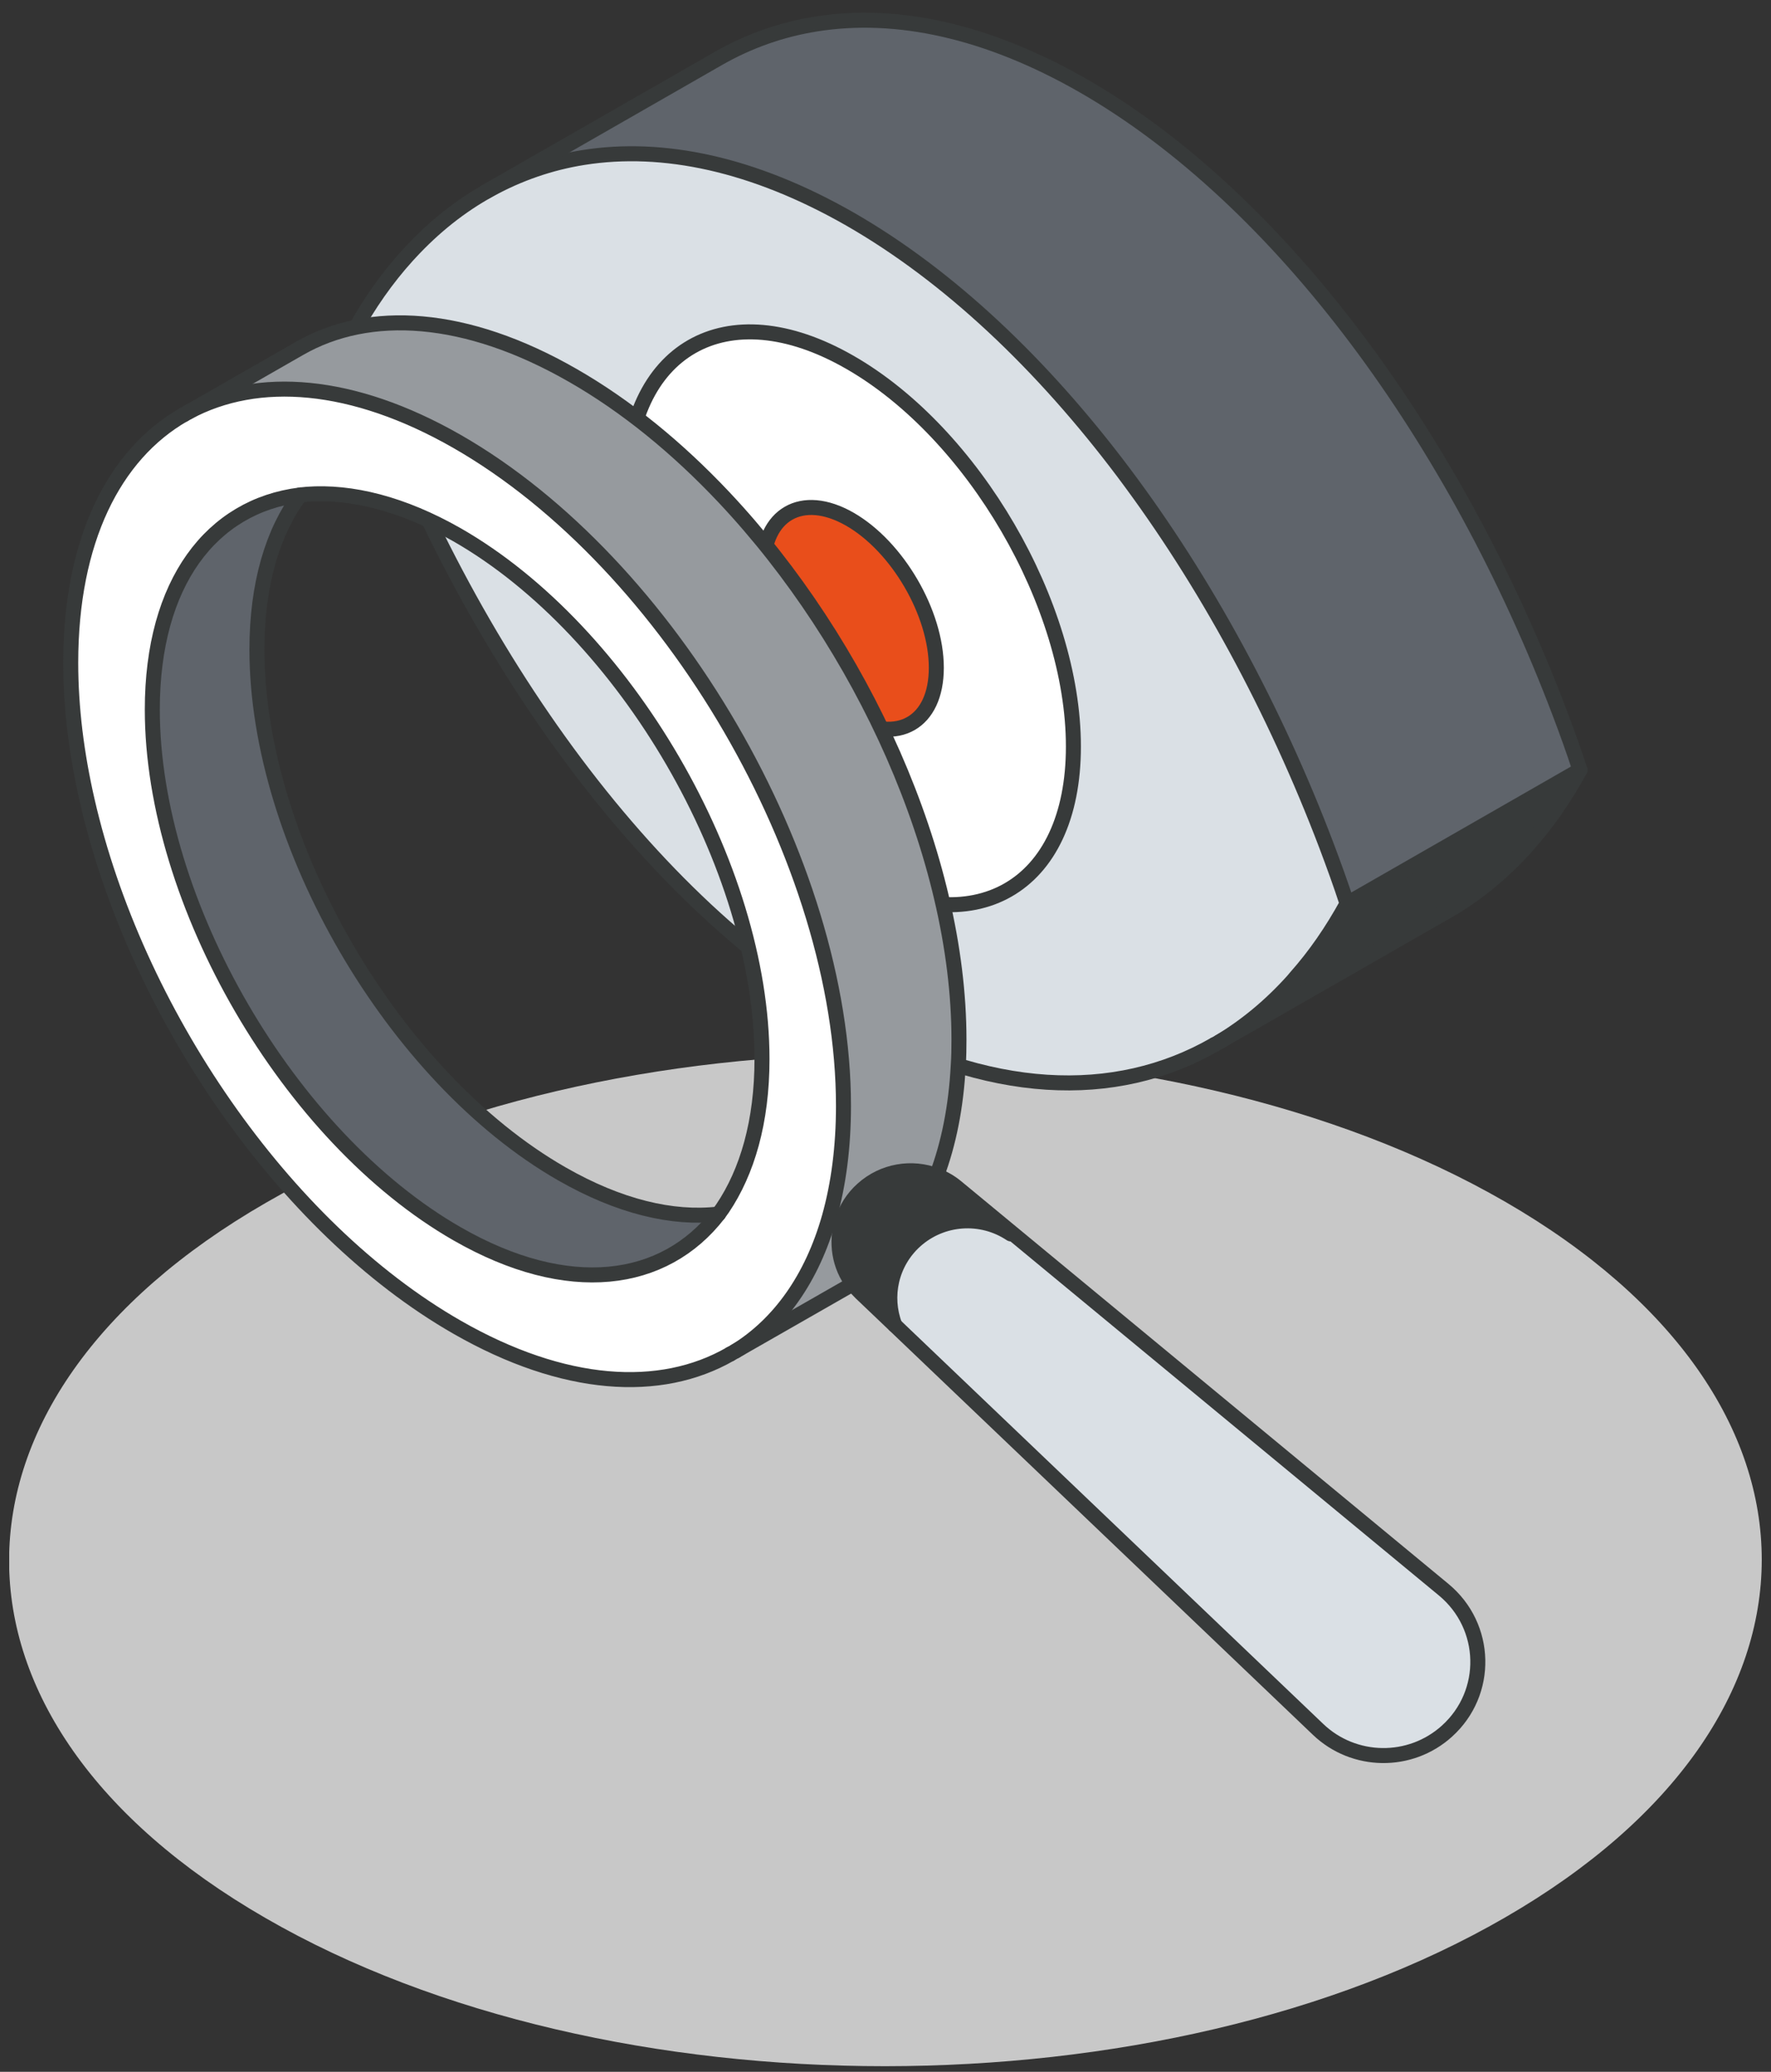 <svg width="118" height="138" viewBox="0 0 118 138" fill="none" xmlns="http://www.w3.org/2000/svg">
<rect x="0" y="0" width="118" height="138" fill="#333333" stroke="none"/>
<g clip-path="url(#clip0_5711_4841)">
<path opacity="0.8" d="M100.295 80.05C77.525 66.91 40.545 66.91 17.725 80.11C-5.075 93.25 -5.115 114.62 17.695 127.76C40.475 140.92 77.445 140.92 100.265 127.73C123.085 114.57 123.085 93.22 100.295 80.05Z" fill="#EDEDED"/>
<g clip-path="url(#clip1_5711_4841)">
<path d="M105.273 51.291L89.753 60.185C89.326 58.886 88.866 57.61 88.387 56.338C81.483 38.163 69.836 22.163 56.627 14.587C50.217 10.924 44.187 9.648 38.877 10.49C36.666 10.839 34.569 11.564 32.634 12.633H32.629L47.864 3.894C49.88 2.74 52.072 1.963 54.397 1.596C59.715 0.753 65.736 2.029 72.146 5.692C85.36 13.268 97.003 29.268 103.906 47.444C104.39 48.715 104.85 49.991 105.273 51.291Z" fill="#5F646B"/>
<path d="M89.753 60.185L105.272 51.29C104.271 53.117 103.142 54.756 101.889 56.173L101.662 56.432C100.096 58.17 98.345 59.601 96.443 60.689L81.241 69.395C83.016 68.335 84.657 66.97 86.138 65.322L86.356 65.063C87.608 63.646 88.747 62.007 89.748 60.18L89.753 60.185Z" fill="#373A3A"/>
<path d="M88.386 56.338C88.865 57.61 89.331 58.886 89.753 60.185C88.752 62.012 87.618 63.651 86.36 65.068L86.142 65.327C84.662 66.975 83.016 68.336 81.246 69.4L80.918 69.584C74.3 73.379 65.835 73.073 56.626 67.785C42.497 59.691 30.147 41.935 23.5 22.22C24.553 20.275 25.777 18.542 27.115 17.064L27.315 16.847C28.913 15.114 30.693 13.697 32.633 12.638C34.574 11.569 36.671 10.844 38.877 10.495C44.186 9.652 50.212 10.928 56.626 14.592C69.835 22.168 81.483 38.168 88.386 56.343V56.338ZM71.519 49.727C71.519 40.287 64.849 28.84 56.617 24.127C48.395 19.409 41.733 23.232 41.733 32.659C41.733 42.085 48.39 53.527 56.617 58.245C64.849 62.954 71.519 59.149 71.519 49.727Z" fill="#DAE0E5"/>
<path d="M56.622 24.131C64.854 28.84 71.525 40.291 71.525 49.732C71.525 59.173 64.854 62.959 56.622 58.25C48.4 53.532 41.738 42.085 41.738 32.663C41.738 23.241 48.395 19.418 56.622 24.131ZM62.386 44.477C62.386 40.833 59.796 36.407 56.627 34.584C53.438 32.758 50.852 34.241 50.852 37.885C50.852 41.53 53.443 45.975 56.627 47.797C59.801 49.614 62.386 48.141 62.386 44.477Z" fill="white"/>
<path d="M56.626 34.584C59.8 36.411 62.386 40.837 62.386 44.477C62.386 48.117 59.795 49.614 56.626 47.797C53.437 45.97 50.852 41.534 50.852 37.885C50.852 34.236 53.442 32.762 56.626 34.584Z" fill="#E94E1B"/>
<path d="M80.918 69.579C74.3 73.374 65.835 73.068 56.626 67.78C42.497 59.686 30.147 41.93 23.5 22.215C24.553 20.27 25.777 18.538 27.115 17.059L27.315 16.842C28.913 15.11 30.693 13.697 32.633 12.633C34.574 11.569 36.671 10.839 38.877 10.49C44.186 9.648 50.212 10.924 56.626 14.587C69.835 22.163 81.483 38.163 88.386 56.338C88.865 57.61 89.331 58.886 89.753 60.185C88.752 62.012 87.618 63.651 86.36 65.068L86.142 65.327C84.662 66.975 83.016 68.336 81.246 69.4" stroke="#373A3A" stroke-linecap="round" stroke-linejoin="round"/>
<path d="M71.52 49.727C71.52 40.287 64.849 28.84 56.617 24.127C48.395 19.409 41.733 23.232 41.733 32.659C41.733 42.085 48.39 53.527 56.617 58.245C64.849 62.954 71.52 59.149 71.52 49.727Z" stroke="#373A3A" stroke-linecap="round" stroke-linejoin="round"/>
<path d="M62.386 44.477C62.386 40.833 59.796 36.407 56.627 34.584C53.438 32.758 50.852 34.241 50.852 37.885C50.852 41.53 53.443 45.975 56.627 47.797C59.801 49.614 62.386 48.141 62.386 44.477Z" stroke="#373A3A" stroke-linecap="round" stroke-linejoin="round"/>
<path d="M32.339 12.788L47.863 3.894C49.879 2.74 52.071 1.963 54.396 1.596C59.715 0.753 65.736 2.029 72.146 5.692C85.359 13.268 97.002 29.268 103.906 47.444C104.389 48.715 104.85 49.991 105.272 51.291C104.271 53.118 103.142 54.756 101.889 56.174L101.661 56.432C100.096 58.17 98.345 59.601 96.442 60.689L80.918 69.584" stroke="#373A3A" stroke-linecap="round" stroke-linejoin="round"/>
<path d="M89.753 60.185L105.272 51.29" stroke="#373A3A" stroke-linecap="round" stroke-linejoin="round"/>
<path d="M96.186 105.883C99.137 108.322 99.237 112.757 96.409 115.309C93.961 117.522 90.208 117.466 87.821 115.192L59.615 88.268C58.889 86.365 59.354 84.115 60.977 82.65C62.761 81.054 65.384 80.889 67.344 82.189L67.406 82.113L96.186 105.883Z" fill="#DAE0E5"/>
<path d="M67.406 82.113L67.344 82.189C65.385 80.884 62.761 81.049 60.977 82.65C59.349 84.119 58.889 86.365 59.615 88.268L57.371 86.13C57.191 85.951 57.015 85.767 56.868 85.574C55.905 84.341 55.672 82.721 56.128 81.289C56.37 80.522 56.816 79.797 57.471 79.213C58.842 77.975 60.759 77.664 62.41 78.304C62.884 78.483 63.33 78.737 63.738 79.076L67.406 82.113Z" fill="#373A3A"/>
<path d="M63.895 69.245C63.895 69.824 63.886 70.398 63.848 70.954C63.706 73.723 63.208 76.185 62.41 78.299C60.759 77.659 58.843 77.97 57.471 79.208C56.817 79.792 56.371 80.517 56.129 81.285C55.669 82.716 55.915 84.326 56.869 85.57L56.437 85.739C56.413 85.753 49.002 89.991 49.002 89.991C51.92 88.192 54.108 85.15 55.265 81.035C55.873 78.869 56.2 76.397 56.2 73.652C56.2 57.365 44.675 37.546 30.456 29.396C23.491 25.407 17.171 24.955 12.526 27.451L19.952 23.199C24.606 20.524 31.044 20.911 38.152 24.988C41.734 27.037 45.14 29.829 48.243 33.12C52.85 38.012 56.76 43.988 59.521 50.274C62.282 56.564 63.895 63.147 63.895 69.24V69.245Z" fill="#969A9E"/>
<path d="M19.999 32.969C14.101 33.699 10.144 38.799 10.144 47.265C10.144 60.129 19.244 75.757 30.456 82.184C37.852 86.427 44.253 85.546 47.868 80.866C47.963 80.743 48.053 80.621 48.139 80.489C49.785 78.05 50.767 74.711 50.767 70.544C50.767 57.69 41.672 42.057 30.456 35.625C26.817 33.549 23.405 32.711 20.454 32.922C20.298 32.932 20.146 32.951 19.994 32.969H19.999ZM56.2 73.657C56.2 76.397 55.872 78.869 55.265 81.04C54.107 85.155 51.925 88.197 49.002 89.996L48.656 90.193C44.002 92.868 37.568 92.477 30.456 88.404C18.836 81.746 9.01 67.295 5.813 53.339C5.096 50.217 4.712 47.124 4.712 44.148C4.712 36.002 7.597 30.276 12.256 27.611L12.526 27.456C17.166 24.96 23.486 25.412 30.456 29.4C44.675 37.546 56.2 57.365 56.2 73.657Z" fill="white"/>
<path d="M37.43 78.186C41.25 80.376 44.818 81.219 47.868 80.866C44.324 85.603 37.853 86.427 30.456 82.184C19.245 75.757 10.145 60.129 10.145 47.265C10.145 38.799 14.097 33.648 19.999 32.969C18.172 35.418 17.119 38.902 17.119 43.267C17.119 56.122 26.214 71.759 37.43 78.186Z" fill="#5F646B"/>
<path d="M48.656 90.193C44.002 92.868 37.568 92.477 30.456 88.404C18.836 81.746 9.01 67.295 5.813 53.339C5.096 50.217 4.712 47.124 4.712 44.148C4.712 36.002 7.597 30.276 12.256 27.611" stroke="#373A3A" stroke-linecap="round" stroke-linejoin="round"/>
<path d="M12.526 27.46C17.166 24.965 23.486 25.417 30.456 29.405C44.675 37.551 56.2 57.37 56.2 73.661C56.2 76.402 55.873 78.874 55.265 81.044C54.108 85.16 51.925 88.202 49.002 90" stroke="#373A3A" stroke-linecap="round" stroke-linejoin="round"/>
<path d="M47.873 80.866H47.868C44.818 81.219 41.25 80.376 37.431 78.186C26.21 71.759 17.119 56.122 17.119 43.267C17.119 38.902 18.172 35.413 19.999 32.969C20.004 32.969 20.004 32.965 20.004 32.965" stroke="#373A3A" stroke-linecap="round" stroke-linejoin="round"/>
<path d="M19.998 32.969C20.15 32.951 20.302 32.937 20.458 32.922C23.409 32.706 26.821 33.549 30.46 35.625C41.681 42.057 50.771 57.69 50.771 70.544C50.771 74.711 49.789 78.05 48.143 80.489C48.057 80.616 47.962 80.743 47.872 80.866C44.257 85.546 37.857 86.427 30.46 82.184C19.248 75.757 10.148 60.129 10.148 47.265C10.148 38.799 14.105 33.699 20.003 32.969H19.998Z" stroke="#373A3A" stroke-linecap="round" stroke-linejoin="round"/>
<path d="M12.256 27.616L19.951 23.208C24.606 20.534 31.044 20.92 38.152 24.998C41.734 27.046 45.14 29.838 48.243 33.13C52.85 38.022 56.76 43.997 59.521 50.283C62.282 56.574 63.895 63.156 63.895 69.249C63.895 69.829 63.886 70.403 63.848 70.959C63.706 73.727 63.208 76.19 62.41 78.304" stroke="#373A3A" stroke-linecap="round" stroke-linejoin="round"/>
<path d="M56.436 85.744C56.413 85.758 48.655 90.193 48.655 90.193" stroke="#373A3A" stroke-linecap="round" stroke-linejoin="round"/>
<path d="M59.615 88.268L87.822 115.191C90.208 117.47 93.961 117.522 96.409 115.309C99.237 112.757 99.137 108.322 96.186 105.883L63.738 79.076C63.33 78.737 62.884 78.483 62.41 78.304C60.759 77.668 58.842 77.975 57.471 79.213C56.816 79.797 56.37 80.522 56.128 81.289C55.668 82.721 55.905 84.341 56.868 85.574C57.015 85.767 57.191 85.951 57.371 86.13L59.615 88.268Z" stroke="#373A3A" stroke-linecap="round" stroke-linejoin="round"/>
<path d="M67.35 82.189C65.39 80.885 62.767 81.05 60.983 82.65C59.355 84.12 58.895 86.366 59.621 88.268" stroke="#373A3A" stroke-linecap="round" stroke-linejoin="round"/>
</g>
</g>
<defs>
<clipPath id="clip0_5711_4841">
<rect width="116.77" height="136.89" fill="white" transform="translate(0.615 0.74)"/>
</clipPath>
<clipPath id="clip1_5711_4841">
<rect width="104" height="117" fill="white" transform="translate(4 0.64)"/>
</clipPath>
</defs>
</svg>
